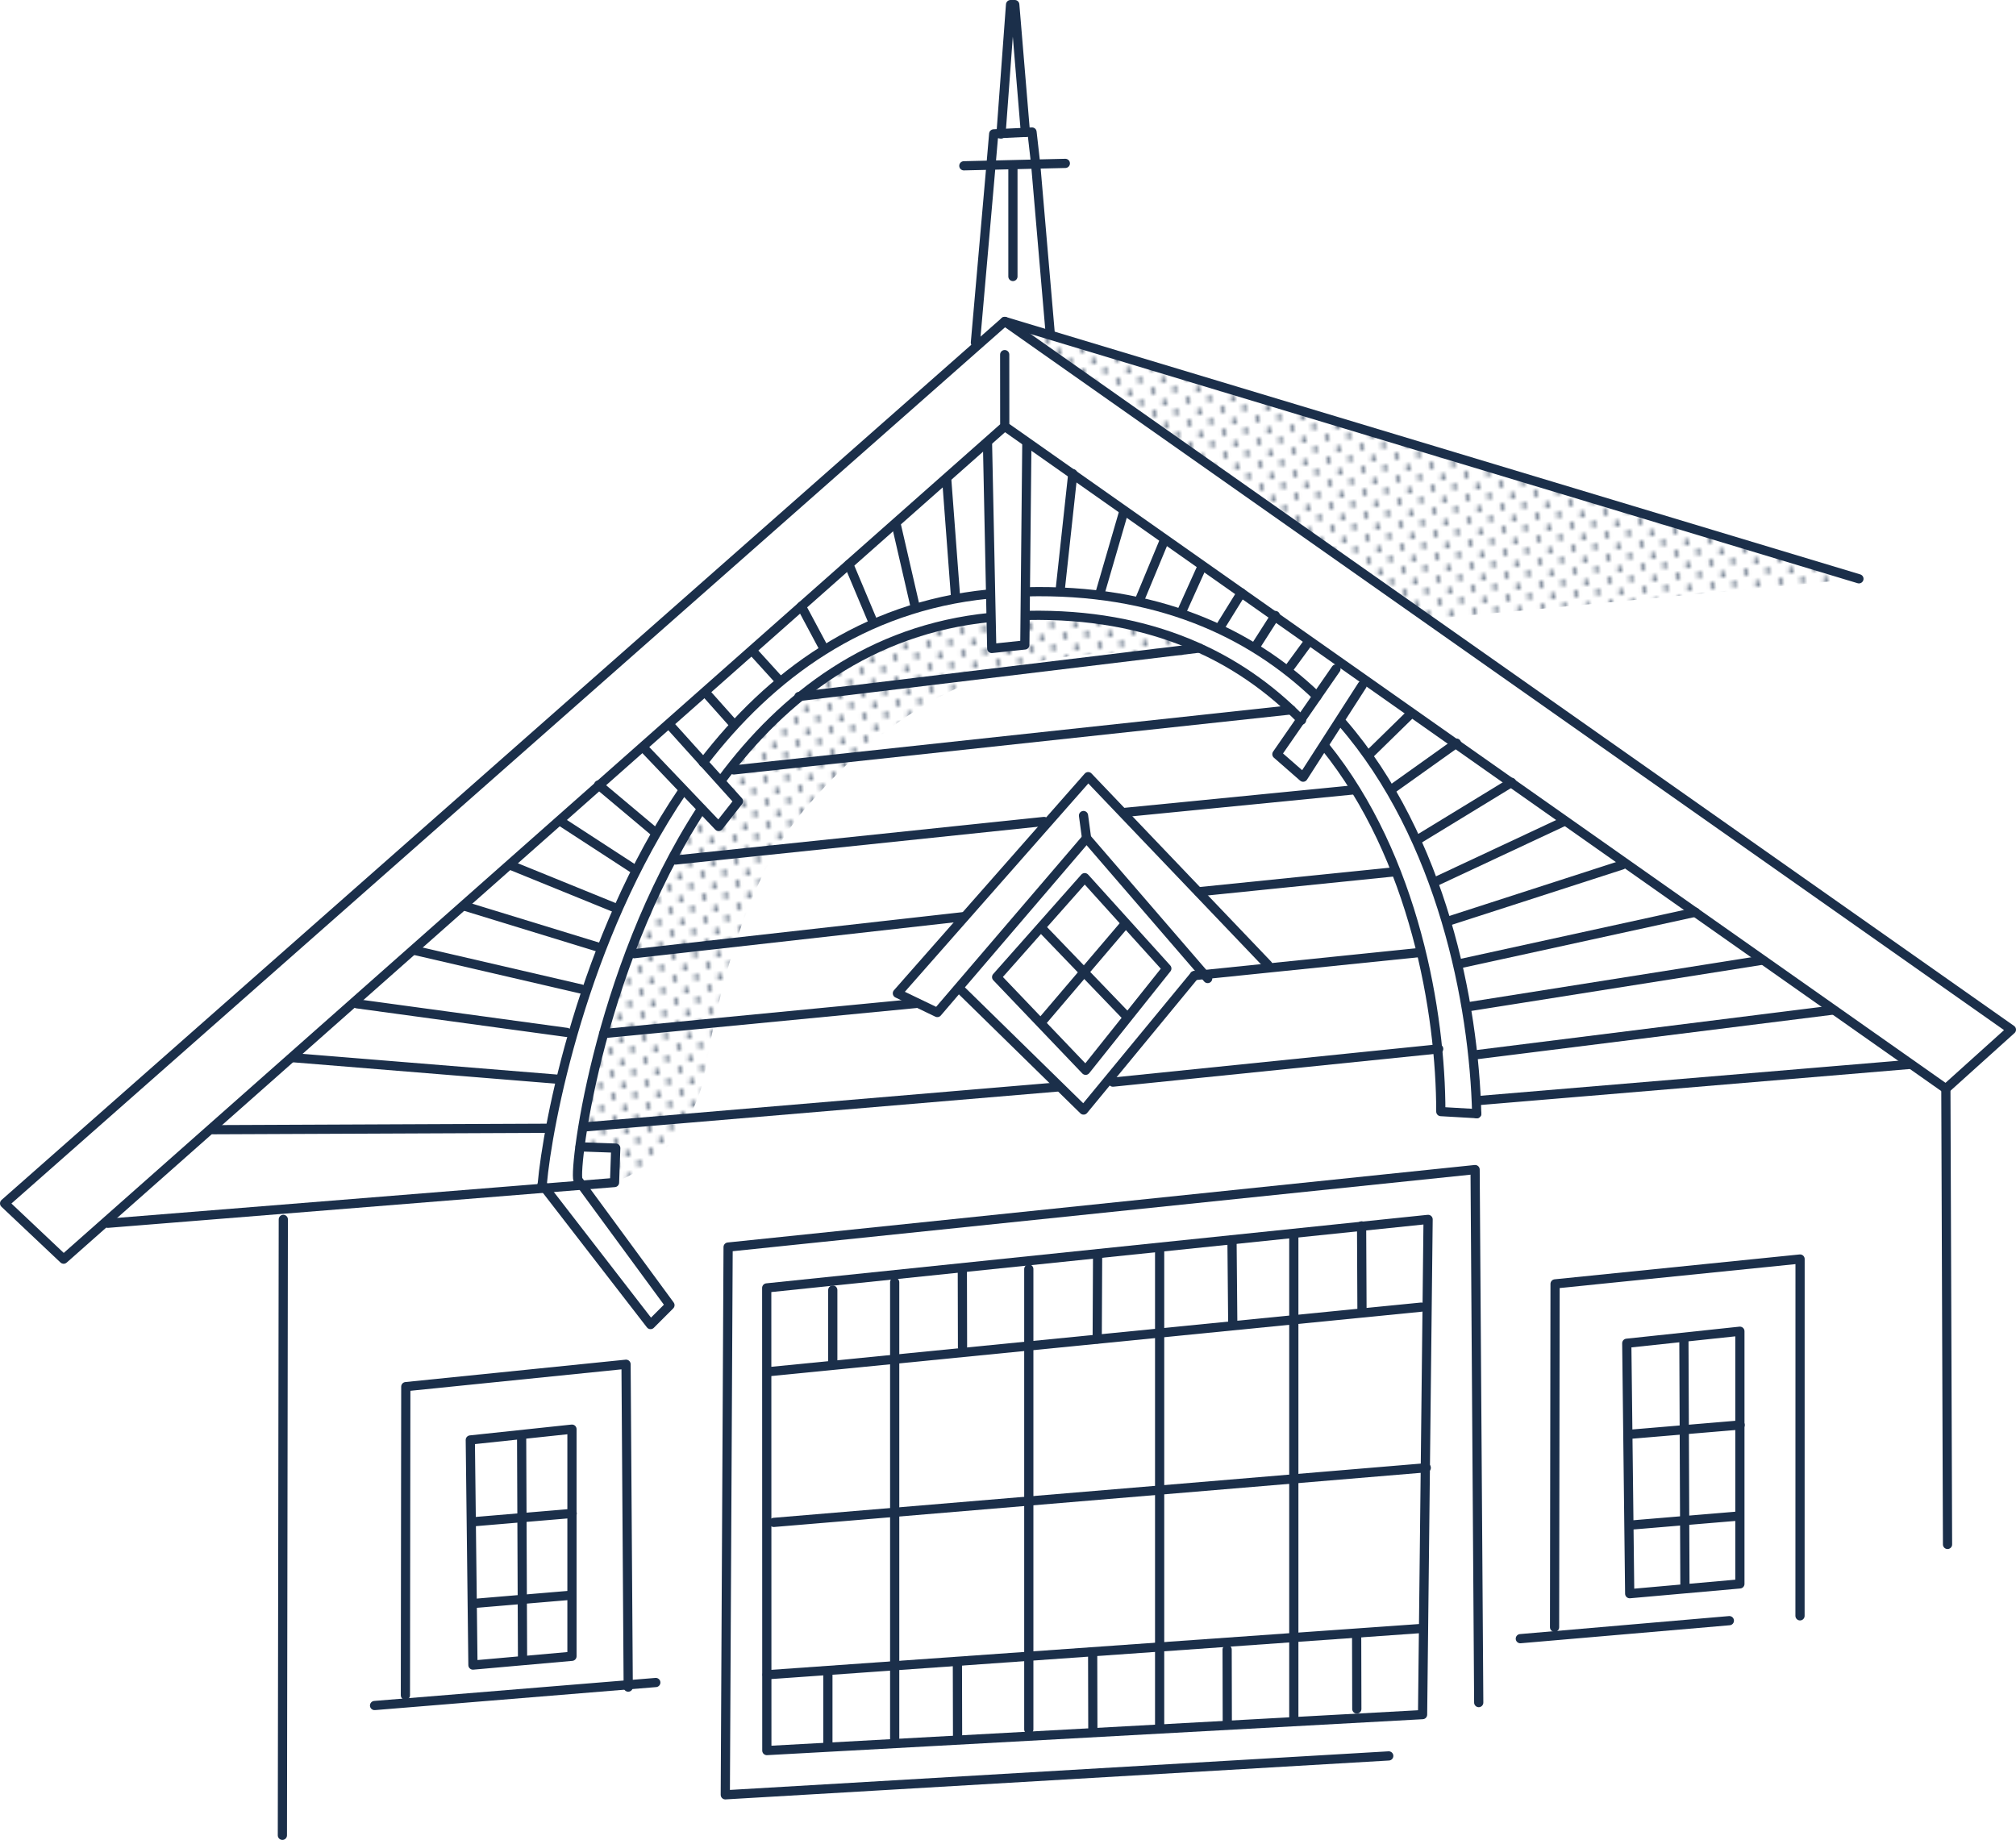 <?xml version="1.0" encoding="UTF-8"?><svg id="Capa_2" xmlns="http://www.w3.org/2000/svg" xmlns:xlink="http://www.w3.org/1999/xlink" viewBox="0 0 350.39 319.82"><defs><style>.cls-1,.cls-2{fill:none;}.cls-3{fill:url(#puntos_2);}.cls-4{fill:#1b2f4a;}.cls-2{stroke:#1b2f4a;stroke-linecap:round;stroke-linejoin:round;stroke-width:1.6px;}</style><pattern id="puntos_2" x="0" y="0" width="18" height="18" patternTransform="translate(-10725.89 -1453.08) rotate(176.57) scale(.66 -.66)" patternUnits="userSpaceOnUse" viewBox="0 0 18 18"><rect class="cls-1" width="18" height="18"/><path class="cls-4" d="M17.31,15.13c0,.35-.28.63-.63.62s-.63-.28-.62-.63.29-.63.63-.62.63.28.62.63Z"/><path class="cls-4" d="M14.44,17.97c0,.35-.28.63-.63.62s-.63-.28-.62-.63.28-.63.63-.62.63.28.62.63Z"/><path class="cls-4" d="M8.31,18.13c0,.35-.28.63-.63.62s-.63-.28-.62-.63.29-.63.63-.62.63.28.62.63Z"/><path class="cls-4" d="M2.15,18c0,.35-.28.63-.63.62s-.63-.28-.62-.63.28-.63.63-.62.63.28.62.63Z"/><path class="cls-4" d="M17.31,9.13c0,.35-.28.63-.63.62s-.63-.28-.62-.63.29-.63.63-.62.63.28.62.63Z"/><path class="cls-4" d="M14.44,11.97c0,.35-.28.63-.63.62s-.63-.28-.62-.63.28-.63.63-.62.63.28.62.63Z"/><path class="cls-4" d="M8.31,12.13c0,.35-.28.63-.63.62s-.63-.28-.62-.63.29-.63.63-.62.63.28.62.63Z"/><path class="cls-4" d="M5.44,14.97c0,.35-.28.63-.63.62s-.63-.28-.62-.63.28-.63.63-.62.63.28.62.63Z"/><path class="cls-4" d="M11.15,15c0,.35-.28.63-.63.62s-.63-.28-.62-.63.28-.63.63-.62.63.28.62.63Z"/><path class="cls-4" d="M2.15,12c0,.35-.28.63-.63.62s-.63-.28-.62-.63.28-.63.63-.62.63.28.62.63Z"/><path class="cls-4" d="M17.31,3.13c0,.35-.28.63-.63.62s-.63-.28-.62-.63.29-.63.63-.62.63.28.62.63Z"/><path class="cls-4" d="M14.44,5.97c0,.35-.28.63-.63.62s-.63-.28-.62-.63.28-.63.63-.62.63.28.62.63Z"/><path class="cls-4" d="M8.31,6.13c0,.35-.28.63-.63.62s-.63-.28-.62-.63.29-.63.63-.62.63.28.62.63Z"/><path class="cls-4" d="M5.44,8.97c0,.35-.28.63-.63.62s-.63-.28-.62-.63.28-.63.63-.62.63.28.62.63Z"/><path class="cls-4" d="M11.15,9c0,.35-.28.63-.63.62s-.63-.28-.62-.63.28-.63.63-.62.63.28.62.63Z"/><path class="cls-4" d="M2.15,6c0,.35-.28.63-.63.62s-.63-.28-.62-.63.28-.63.63-.62.63.28.62.63Z"/><path class="cls-4" d="M14.44-.03c0,.35-.28.63-.63.62s-.63-.28-.62-.63.28-.63.63-.62.63.28.62.63Z"/><path class="cls-4" d="M8.31.13c0,.35-.28.63-.63.62s-.63-.28-.62-.63.29-.63.63-.62.63.28.62.63Z"/><path class="cls-4" d="M5.44,2.97c0,.35-.28.63-.63.62s-.63-.28-.62-.63.28-.63.63-.62.63.28.62.63Z"/><path class="cls-4" d="M11.15,3c0,.35-.28.63-.63.62s-.63-.28-.62-.63.28-.63.63-.62.63.28.62.63Z"/><path class="cls-4" d="M2.15,0c0,.35-.28.63-.63.62S.89.34.89,0s.28-.63.63-.62S2.15-.34,2.15,0Z"/></pattern></defs><g id="Capa_1-2"><line class="cls-2" x1="318.54" y1="175.58" x2="256.37" y2="183.36"/><line class="cls-2" x1="257.24" y1="191.28" x2="332.03" y2="185.01"/><polyline class="cls-2" points="236.75 119.14 226.49 135.09 221.93 131.1 232.19 116.29"/><polyline class="cls-2" points="174.63 74.11 11.06 218.87 .8 209.18 174.63 55.87 349.59 178.98 338.2 189.24 174.63 74.11 174.62 61.64"/><polyline class="cls-2" points="112.03 130.16 124.9 143.66 128.35 139.27 116.74 126.39"/><line class="cls-2" x1="95.37" y1="196.12" x2="36.99" y2="196.37"/><line class="cls-2" x1="97.27" y1="187.62" x2="51.03" y2="183.86"/><line class="cls-2" x1="98.52" y1="179.46" x2="62.03" y2="174.48"/><line class="cls-2" x1="101.04" y1="171.92" x2="71.97" y2="165.18"/><line class="cls-2" x1="104.19" y1="164.7" x2="80.85" y2="157.54"/><line class="cls-2" x1="106.91" y1="157.8" x2="88.78" y2="150.42"/><line class="cls-2" x1="109.92" y1="150.89" x2="97.36" y2="142.72"/><line class="cls-2" x1="113.77" y1="144.61" x2="104.04" y2="136.44"/><polyline class="cls-2" points="100.82 199.35 107.02 199.57 106.81 205.55 18.75 212.63"/><path class="cls-2" d="M121.91,140.62c-18.49,28.43-22.44,64.58-21.38,64.58l15.91,21.67-3.37,3.37-18.84-24.36"/><path class="cls-2" d="M94.24,205.87c.92-10.43,6.99-42.65,24.37-68.3"/><polyline class="cls-2" points="171.63 76.96 172.37 112.72 178.12 112.11 178.47 77.1"/><path class="cls-2" d="M172.09,107.33c-20.78,2.06-35.85,13.66-46.64,28.19"/><path class="cls-2" d="M226.22,125.17c-10.85-11.11-26.2-18.62-47.61-18.2"/><path class="cls-2" d="M256.66,193.58l-6.24-.36c0-16.98-4.51-44.16-20.14-63.48"/><path class="cls-2" d="M233.32,125.69c17.34,20.02,22.86,48.83,23.34,67.9"/><path class="cls-2" d="M178.33,102.87c22.47-.56,38.82,6.89,50.57,18.16"/><path class="cls-2" d="M122.23,132.54c11.62-15.14,27.65-27.09,49.54-29.27"/><line class="cls-2" x1="166.07" y1="103.64" x2="164.54" y2="83.26"/><line class="cls-2" x1="159.08" y1="105.55" x2="155.73" y2="91.01"/><line class="cls-2" x1="151.78" y1="108.22" x2="147.53" y2="98.11"/><line class="cls-2" x1="143.1" y1="112.54" x2="139.28" y2="105.39"/><line class="cls-2" x1="135.45" y1="118.28" x2="130.8" y2="113.16"/><line class="cls-2" x1="127.45" y1="125.8" x2="122.62" y2="120.38"/><line class="cls-2" x1="184.25" y1="102.68" x2="186.46" y2="82.33"/><line class="cls-2" x1="191.11" y1="103.38" x2="195.35" y2="88.81"/><line class="cls-2" x1="198.02" y1="104.4" x2="202.43" y2="93.78"/><line class="cls-2" x1="205.38" y1="106.32" x2="208.75" y2="98.85"/><line class="cls-2" x1="211.95" y1="109.19" x2="215.76" y2="103.04"/><line class="cls-2" x1="218.29" y1="112.26" x2="221.66" y2="106.99"/><line class="cls-2" x1="223.84" y1="116.45" x2="227.5" y2="111.46"/><line class="cls-2" x1="237.9" y1="131.22" x2="244.85" y2="124.42"/><line class="cls-2" x1="241.92" y1="137.17" x2="253.14" y2="129.17"/><line class="cls-2" x1="246.54" y1="145.87" x2="262.72" y2="135.99"/><line class="cls-2" x1="249.62" y1="153.19" x2="271.96" y2="142.73"/><line class="cls-2" x1="251.82" y1="160.08" x2="281.92" y2="150.35"/><line class="cls-2" x1="253.57" y1="167.55" x2="294.67" y2="158.56"/><line class="cls-2" x1="255.04" y1="175.02" x2="306.25" y2="166.91"/><polyline class="cls-2" points="220.36 167.71 189.13 135 155.97 172.66 162.91 176 188.85 145.69"/><polyline class="cls-2" points="188.32 141.76 188.85 145.69 209.9 170.09"/><polyline class="cls-2" points="166.87 171.93 188.33 192.95 207.59 169.58"/><polygon class="cls-2" points="173.22 169.84 188.53 152.56 202.8 168.35 188.69 186.04 173.22 169.84"/><line class="cls-2" x1="181.09" y1="177.58" x2="195.39" y2="160.79"/><line class="cls-2" x1="181.21" y1="161.5" x2="195.71" y2="176.57"/><line class="cls-2" x1="101.44" y1="195.9" x2="183.75" y2="188.95"/><line class="cls-2" x1="193.43" y1="188.1" x2="250.05" y2="182.32"/><line class="cls-2" x1="207.59" y1="169.58" x2="246.85" y2="165.56"/><line class="cls-2" x1="167.62" y1="159.32" x2="110.23" y2="165.77"/><line class="cls-2" x1="159.16" y1="174.43" x2="104.92" y2="179.66"/><line class="cls-2" x1="181.47" y1="142.79" x2="117.4" y2="149.49"/><line class="cls-2" x1="127.55" y1="133.83" x2="224.42" y2="123.39"/><line class="cls-2" x1="208.31" y1="155.01" x2="242.11" y2="151.57"/><line class="cls-2" x1="195.56" y1="141.21" x2="235.16" y2="137.31"/><line class="cls-2" x1="49.24" y1="211.96" x2="49.08" y2="319.02"/><polyline class="cls-2" points="241.37 305.22 126.06 311.98 126.55 216.77 256.38 203.3 257.01 295.95"/><polygon class="cls-2" points="133.26 223.87 248.21 211.96 247.25 298.04 133.28 304.29 133.26 223.87"/><line class="cls-2" x1="155.5" y1="222.89" x2="155.5" y2="302.91"/><line class="cls-2" x1="178.81" y1="220.59" x2="178.81" y2="300.61"/><line class="cls-2" x1="201.55" y1="217.42" x2="201.55" y2="300.47"/><line class="cls-2" x1="224.87" y1="215.12" x2="224.87" y2="298.59"/><line class="cls-2" x1="133.33" y1="291.11" x2="247.32" y2="283.05"/><line class="cls-2" x1="134.48" y1="264.63" x2="247.89" y2="255.13"/><line class="cls-2" x1="133.62" y1="238.43" x2="247.03" y2="227.21"/><line class="cls-2" x1="143.89" y1="303.52" x2="143.89" y2="290.64"/><line class="cls-2" x1="166.43" y1="302.04" x2="166.4" y2="289.02"/><line class="cls-2" x1="189.94" y1="300.48" x2="189.91" y2="287.45"/><line class="cls-2" x1="213.31" y1="299.76" x2="213.28" y2="286.74"/><line class="cls-2" x1="235.82" y1="297.06" x2="235.79" y2="284.03"/><line class="cls-2" x1="144.74" y1="237.12" x2="144.74" y2="224.24"/><line class="cls-2" x1="167.29" y1="234.13" x2="167.26" y2="221.11"/><line class="cls-2" x1="190.7" y1="232.75" x2="190.77" y2="218.03"/><line class="cls-2" x1="214.26" y1="230.23" x2="214.13" y2="215.8"/><line class="cls-2" x1="236.72" y1="227.96" x2="236.65" y2="213.09"/><polyline class="cls-2" points="109.19 293.26 108.81 237.14 70.53 241.03 70.46 294.67"/><polygon class="cls-2" points="81.74 250.3 99.41 248.42 99.41 287.9 82.2 289.43 81.74 250.3"/><line class="cls-2" x1="65.1" y1="296.46" x2="113.98" y2="292.46"/><line class="cls-2" x1="82.36" y1="264.51" x2="99.45" y2="263.07"/><line class="cls-2" x1="90.66" y1="249.81" x2="90.82" y2="288.47"/><line class="cls-2" x1="82.2" y1="278.73" x2="99.29" y2="277.29"/><polyline class="cls-2" points="312.85 280.87 312.86 218.85 270.28 223.17 270.19 282.85"/><polygon class="cls-2" points="282.74 233.49 302.4 231.4 302.4 275.32 283.25 277.02 282.74 233.49"/><line class="cls-2" x1="264.24" y1="284.84" x2="300.57" y2="281.71"/><line class="cls-2" x1="283.43" y1="249.3" x2="302.44" y2="247.7"/><line class="cls-2" x1="292.67" y1="232.95" x2="292.85" y2="275.96"/><line class="cls-2" x1="283.25" y1="265.11" x2="302.27" y2="263.52"/><line class="cls-2" x1="338.2" y1="189.24" x2="338.49" y2="268.46"/><line class="cls-2" x1="323.09" y1="100.61" x2="174.63" y2="55.87"/><line class="cls-2" x1="182.55" y1="58.17" x2="180" y2="28.5"/><line class="cls-2" x1="169.53" y1="59.55" x2="172.23" y2="28.82"/><line class="cls-2" x1="167.52" y1="28.82" x2="185.16" y2="28.4"/><polyline class="cls-2" points="172.23 28.82 172.71 23.27 179.37 22.95 180 28.5"/><polyline class="cls-2" points="178.22 23.01 176.37 .8 175.64 .8 173.98 23.29"/><line class="cls-2" x1="138.86" y1="121.07" x2="208.47" y2="112.65"/><line class="cls-2" x1="176.05" y1="28.81" x2="176.05" y2="48.06"/><path class="cls-3" d="M106.81,205.55c8.33-3.34,14.35-10.77,15.8-19.63,2.21-13.46,7.08-33.5,17.46-45.52,17.87-20.7,39.28-31.27,74.17-25.27,0,0-16.91-8.76-35.62-8.17l-.5,5.15-5.74.6-.28-5.38c-12.87.67-35.09,10.86-46.64,28.19l2.91,3.74-3.45,4.4-2.99-3.05s-16.08,21.59-21.09,58.74l6.2.21-.21,5.98h0Z"/><polygon class="cls-3" points="255.11 79.86 174.63 55.87 247.58 107.72 323.09 100.61 255.11 79.86"/></g></svg>